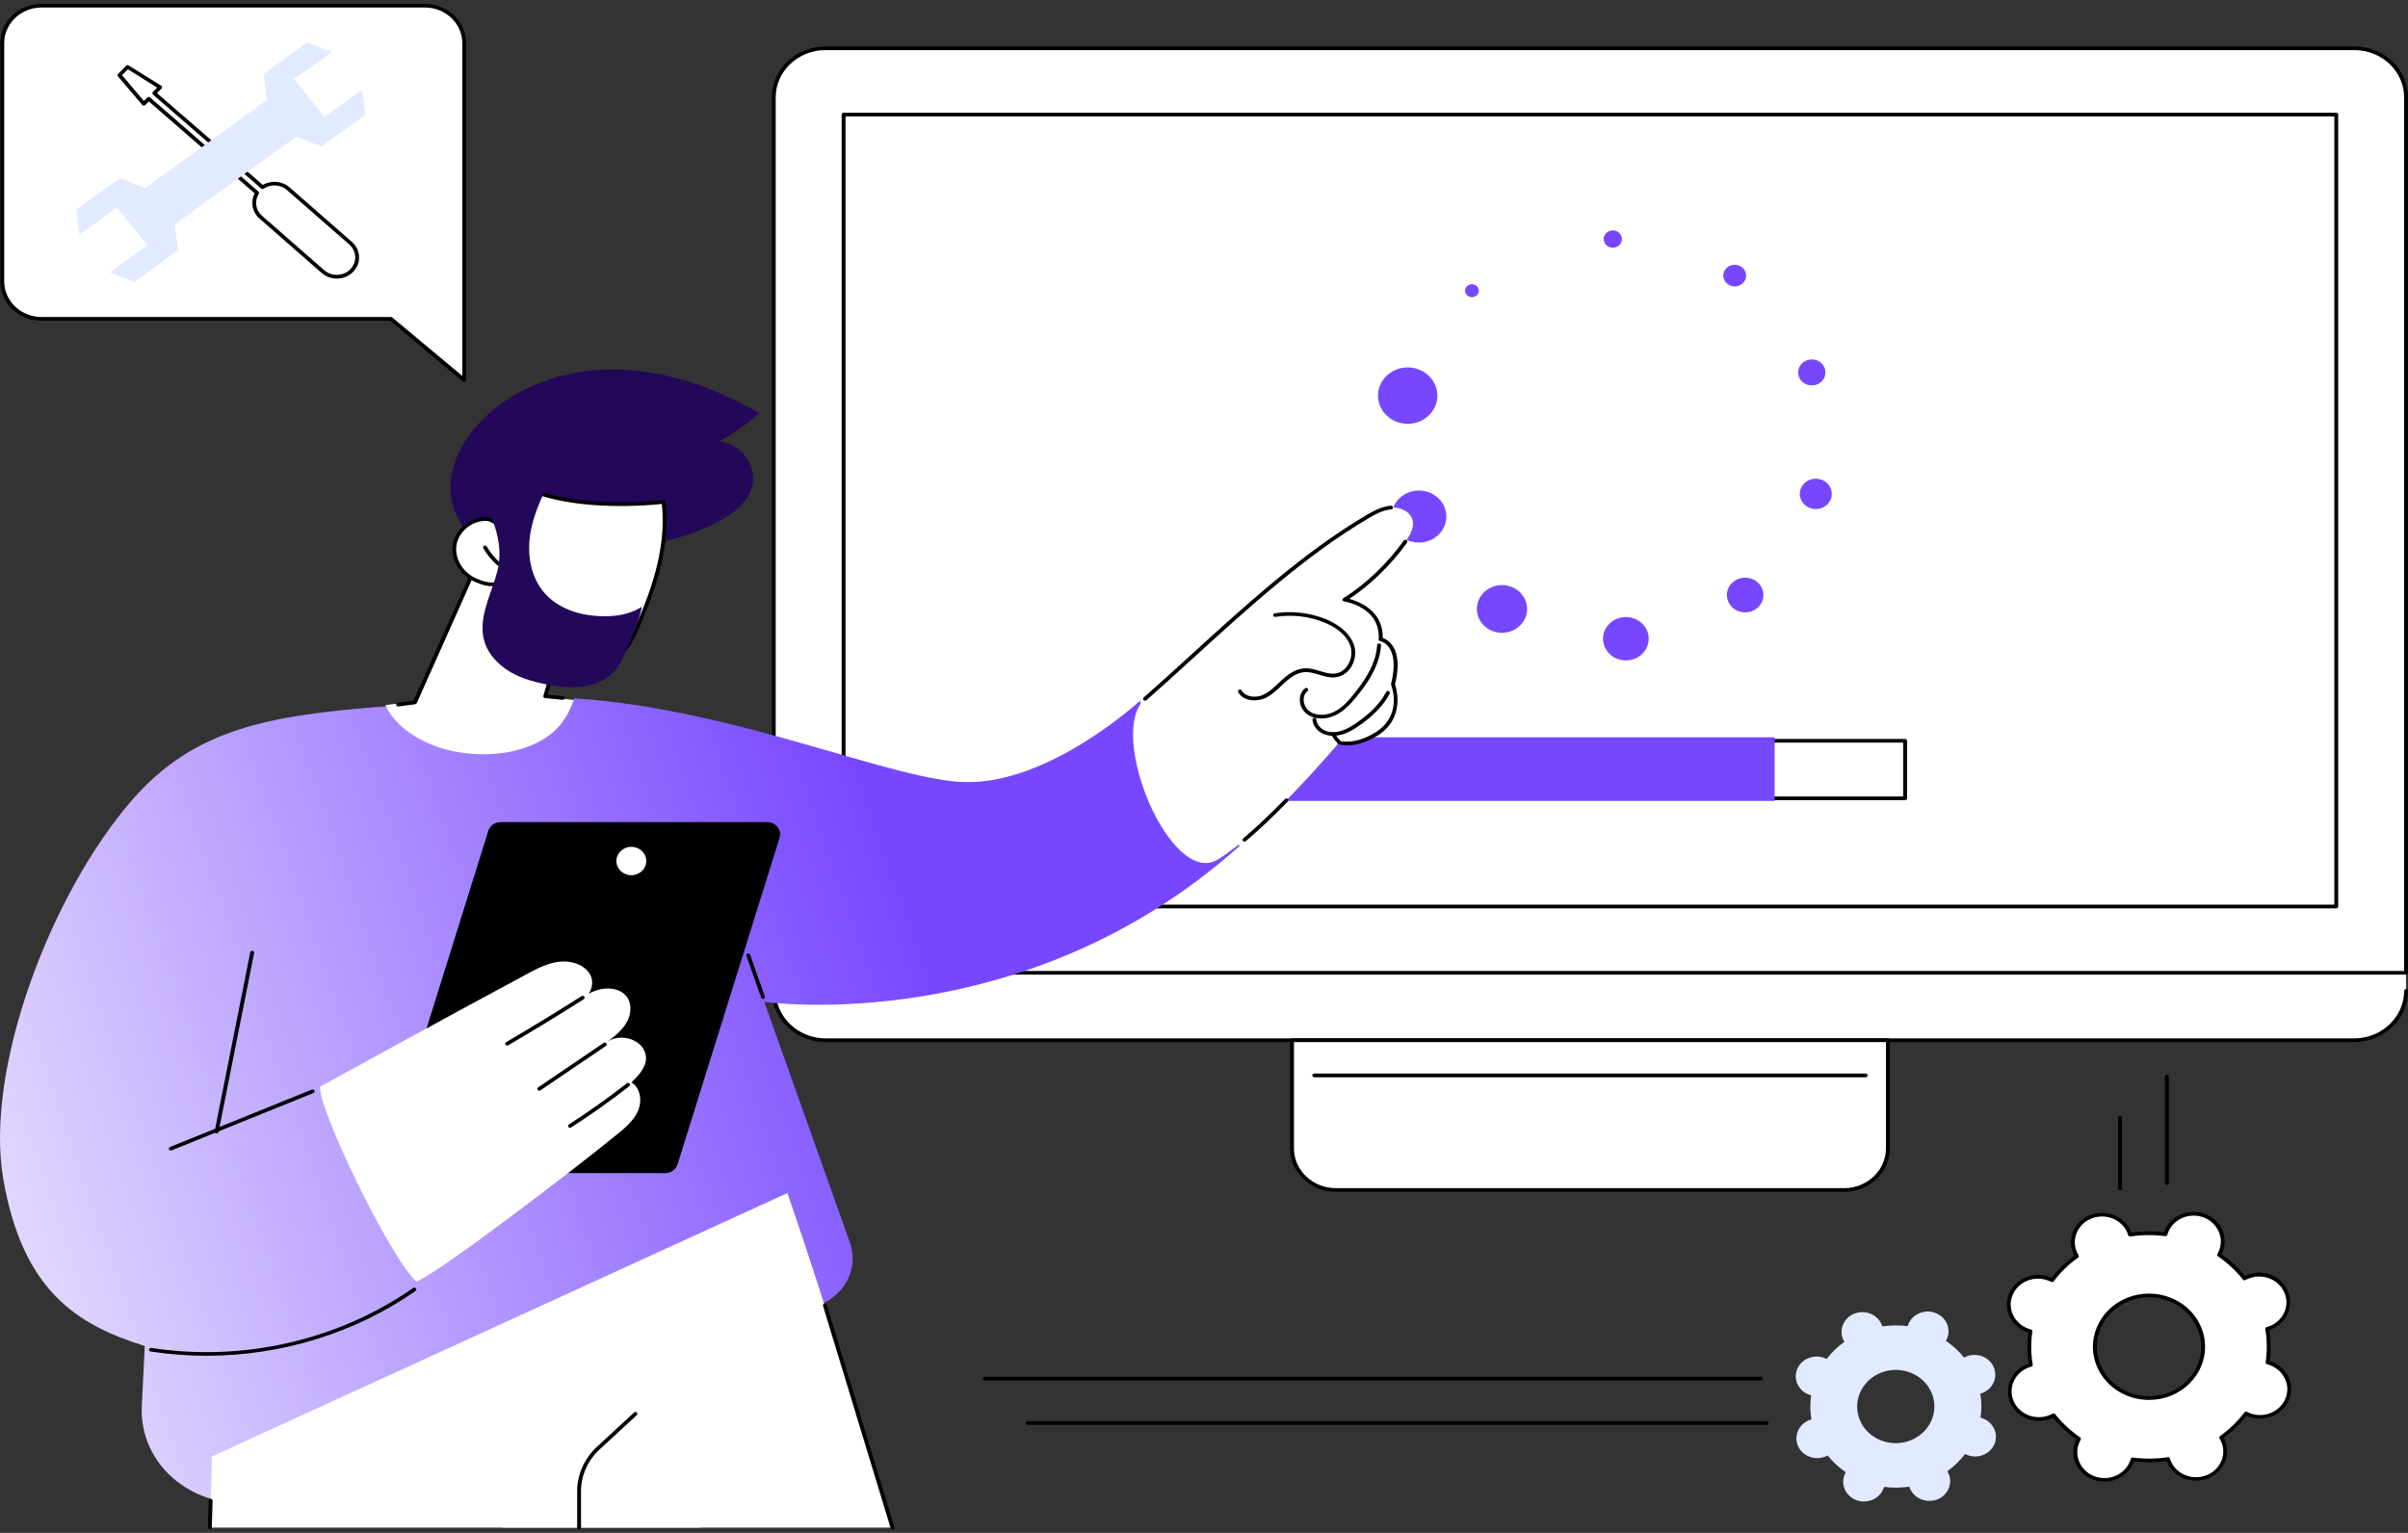 <svg xmlns="http://www.w3.org/2000/svg" width="468" height="298" viewBox="0 0 468 298" fill="none"><rect x="0" y="0" width="468" height="298" fill="#333333" stroke="none"/><path d="M349.459 281.134C350.329 283.079 352.702 283.987 354.767 283.16C354.92 283.095 355.057 283.03 355.21 282.949C356.217 284.214 357.412 285.316 358.726 286.208C358.641 286.337 358.572 286.483 358.521 286.629C357.685 288.591 358.692 290.828 360.757 291.622C362.822 292.416 365.177 291.46 366.013 289.498C366.081 289.353 366.116 289.207 366.167 289.061C367.771 289.271 369.426 289.255 371.082 289.012C371.133 289.158 371.184 289.304 371.252 289.45C372.123 291.395 374.495 292.303 376.56 291.476C378.608 290.649 379.564 288.396 378.693 286.435C378.625 286.289 378.557 286.159 378.471 286.013C379.803 285.057 380.963 283.922 381.919 282.674C382.055 282.755 382.209 282.82 382.362 282.868C384.427 283.663 386.783 282.706 387.619 280.745C388.455 278.783 387.448 276.546 385.383 275.752C385.23 275.687 385.076 275.655 384.922 275.606C385.144 274.082 385.144 272.51 384.871 270.937C385.025 270.889 385.178 270.84 385.332 270.775C387.38 269.948 388.336 267.695 387.465 265.734C386.595 263.788 384.223 262.881 382.158 263.707C382.004 263.772 381.868 263.837 381.714 263.918C380.707 262.654 379.512 261.551 378.198 260.66C378.284 260.53 378.352 260.384 378.403 260.238C379.239 258.277 378.232 256.04 376.167 255.246C374.102 254.451 371.747 255.408 370.911 257.369C370.843 257.515 370.809 257.661 370.758 257.807C369.153 257.596 367.498 257.612 365.842 257.855C365.791 257.71 365.74 257.564 365.672 257.418C364.801 255.472 362.429 254.565 360.364 255.391C358.316 256.218 357.361 258.471 358.231 260.433C358.299 260.579 358.368 260.708 358.453 260.854C357.122 261.811 355.961 262.946 355.006 264.194C354.869 264.113 354.715 264.048 354.562 263.999C352.497 263.205 350.142 264.161 349.306 266.123C348.469 268.084 349.476 270.321 351.541 271.116C351.695 271.18 351.848 271.213 352.002 271.262C351.78 272.785 351.78 274.358 352.053 275.93C351.9 275.979 351.746 276.027 351.592 276.092C349.544 276.935 348.589 279.189 349.459 281.134ZM361.542 276.238C359.921 272.623 361.678 268.441 365.501 266.885C369.307 265.345 373.727 267.014 375.348 270.629C376.97 274.244 375.212 278.427 371.389 279.983C367.566 281.539 363.163 279.853 361.542 276.238Z" fill="#E2EAFF"/><path d="M391.066 272.607C392.295 275.33 395.623 276.611 398.49 275.444C398.712 275.363 398.899 275.249 399.104 275.152C400.521 276.919 402.176 278.459 404.036 279.724C403.934 279.918 403.832 280.113 403.729 280.307C402.569 283.063 403.968 286.192 406.869 287.294C409.77 288.396 413.064 287.067 414.242 284.311C414.327 284.1 414.395 283.906 414.464 283.695C416.716 283.987 419.037 283.971 421.358 283.614C421.427 283.825 421.495 284.036 421.58 284.23C422.809 286.953 426.137 288.234 429.004 287.067C431.888 285.9 433.219 282.739 431.991 280.015C431.905 279.805 431.786 279.626 431.683 279.432C433.561 278.086 435.165 276.514 436.513 274.747C436.718 274.844 436.923 274.941 437.127 275.022C440.029 276.125 443.322 274.796 444.5 272.04C445.66 269.284 444.261 266.155 441.36 265.053C441.138 264.972 440.933 264.907 440.711 264.858C441.036 262.719 441.018 260.514 440.643 258.309C440.865 258.245 441.087 258.18 441.292 258.099C444.176 256.931 445.507 253.77 444.278 251.047C443.049 248.324 439.721 247.043 436.854 248.21C436.632 248.291 436.445 248.405 436.24 248.502C434.823 246.735 433.168 245.195 431.308 243.931C431.41 243.736 431.513 243.542 431.615 243.347C432.776 240.591 431.376 237.463 428.475 236.36C425.574 235.258 422.28 236.587 421.102 239.343C421.017 239.554 420.949 239.748 420.881 239.959C418.628 239.667 416.307 239.683 413.986 240.04C413.918 239.829 413.849 239.619 413.764 239.424C412.535 236.701 409.207 235.42 406.34 236.587C403.456 237.754 402.125 240.915 403.354 243.639C403.439 243.85 403.558 244.028 403.661 244.222C401.784 245.568 400.179 247.14 398.831 248.907C398.626 248.81 398.422 248.713 398.217 248.632C395.316 247.529 392.022 248.859 390.844 251.614C389.684 254.37 391.083 257.499 393.984 258.601C394.206 258.682 394.411 258.747 394.633 258.796C394.309 260.936 394.326 263.14 394.701 265.345C394.479 265.41 394.257 265.474 394.053 265.556C391.186 266.723 389.837 269.868 391.066 272.607ZM407.996 265.734C405.709 260.66 408.2 254.792 413.542 252.636C418.884 250.463 425.062 252.83 427.349 257.888C429.635 262.946 427.144 268.83 421.802 270.986C416.46 273.158 410.282 270.808 407.996 265.734Z" fill="white"/><path d="M408.985 288.039C408.235 288.039 407.484 287.909 406.75 287.634C405.248 287.066 404.088 285.98 403.439 284.57C402.808 283.16 402.79 281.603 403.388 280.177C403.439 280.063 403.49 279.95 403.558 279.82C401.852 278.621 400.316 277.194 399.019 275.606C398.899 275.67 398.78 275.719 398.661 275.768C395.606 277.016 392.039 275.654 390.742 272.753C390.11 271.342 390.093 269.786 390.691 268.359C391.288 266.933 392.448 265.831 393.916 265.215C394.036 265.166 394.155 265.117 394.292 265.085C393.984 263.075 393.95 261.049 394.223 259.055C394.087 259.022 393.967 258.974 393.848 258.925C392.346 258.358 391.186 257.271 390.537 255.861C389.889 254.451 389.889 252.895 390.486 251.468C391.732 248.534 395.247 247.107 398.336 248.275C398.456 248.323 398.575 248.372 398.712 248.437C399.975 246.816 401.476 245.357 403.166 244.125C403.098 244.011 403.046 243.898 402.995 243.784C402.364 242.374 402.347 240.818 402.944 239.391C403.541 237.965 404.702 236.862 406.17 236.246C409.241 234.998 412.791 236.36 414.088 239.262C414.139 239.375 414.191 239.488 414.225 239.618C416.341 239.326 418.474 239.294 420.59 239.553C420.625 239.424 420.676 239.31 420.727 239.197C421.973 236.263 425.488 234.836 428.577 236.003C430.079 236.571 431.24 237.657 431.888 239.067C432.52 240.477 432.537 242.034 431.939 243.46C431.888 243.574 431.837 243.687 431.769 243.817C433.475 245.016 435.011 246.443 436.308 248.031C436.428 247.967 436.547 247.918 436.667 247.869C439.721 246.621 443.288 247.983 444.585 250.884C445.217 252.295 445.234 253.851 444.636 255.278C444.039 256.704 442.879 257.806 441.411 258.422C441.292 258.471 441.172 258.52 441.036 258.552C441.343 260.562 441.377 262.589 441.104 264.582C441.24 264.615 441.36 264.663 441.479 264.712C442.981 265.279 444.142 266.366 444.79 267.776C445.422 269.186 445.439 270.742 444.841 272.169C443.595 275.103 440.08 276.53 436.991 275.362C436.871 275.314 436.752 275.265 436.615 275.2C435.353 276.821 433.851 278.28 432.161 279.512C432.229 279.626 432.281 279.739 432.332 279.853C432.963 281.263 432.98 282.819 432.383 284.246C431.786 285.672 430.625 286.775 429.158 287.391C426.103 288.639 422.536 287.277 421.239 284.376C421.188 284.262 421.137 284.149 421.102 284.019C418.986 284.311 416.853 284.343 414.737 284.084C414.703 284.213 414.651 284.327 414.6 284.44C413.662 286.677 411.375 288.039 408.985 288.039ZM399.121 274.779C399.241 274.779 399.343 274.827 399.428 274.925C400.794 276.643 402.432 278.167 404.275 279.431C404.429 279.545 404.48 279.739 404.378 279.901C404.258 280.112 404.173 280.274 404.105 280.453C403.576 281.701 403.593 283.062 404.156 284.294C404.702 285.526 405.743 286.483 407.04 286.985C409.753 288.023 412.825 286.758 413.918 284.197C413.986 284.019 414.054 283.841 414.122 283.614C414.174 283.435 414.344 283.322 414.532 283.354C416.785 283.646 419.072 283.63 421.307 283.289C421.495 283.257 421.683 283.37 421.734 283.549C421.802 283.776 421.87 283.954 421.939 284.132C423.082 286.677 426.188 287.861 428.884 286.775C430.181 286.256 431.188 285.267 431.717 284.035C432.247 282.787 432.229 281.425 431.666 280.193C431.598 280.031 431.496 279.853 431.376 279.642C431.274 279.48 431.325 279.285 431.479 279.172C433.305 277.875 434.892 276.319 436.223 274.568C436.342 274.422 436.547 274.374 436.701 274.471C436.923 274.584 437.093 274.665 437.281 274.73C439.995 275.768 443.066 274.503 444.159 271.942C444.688 270.694 444.671 269.332 444.107 268.1C443.561 266.868 442.52 265.912 441.223 265.409C441.036 265.344 440.848 265.279 440.609 265.215C440.421 265.166 440.302 265.004 440.336 264.826C440.643 262.686 440.626 260.53 440.268 258.39C440.233 258.212 440.353 258.033 440.541 257.985C440.78 257.92 440.967 257.855 441.155 257.79C442.452 257.271 443.459 256.283 443.988 255.051C444.517 253.802 444.5 252.441 443.937 251.209C442.793 248.664 439.687 247.48 436.991 248.566C436.803 248.631 436.632 248.728 436.411 248.842C436.24 248.939 436.035 248.891 435.916 248.745C434.55 247.026 432.912 245.503 431.069 244.238C430.915 244.125 430.864 243.93 430.967 243.768C431.086 243.574 431.171 243.395 431.24 243.217C431.769 241.969 431.752 240.607 431.188 239.375C430.625 238.143 429.601 237.187 428.304 236.684C425.591 235.647 422.519 236.911 421.427 239.472C421.358 239.651 421.29 239.829 421.222 240.056C421.171 240.234 421 240.348 420.812 240.315C418.56 240.023 416.273 240.04 414.037 240.38C413.849 240.412 413.662 240.299 413.61 240.121C413.542 239.91 413.474 239.715 413.406 239.537C412.262 236.992 409.156 235.809 406.46 236.895C405.163 237.414 404.156 238.402 403.627 239.634C403.098 240.883 403.115 242.244 403.678 243.476C403.746 243.638 403.849 243.817 403.968 244.027C404.07 244.19 404.019 244.384 403.866 244.498C402.04 245.794 400.452 247.351 399.121 249.101C399.002 249.247 398.797 249.296 398.626 249.199C398.422 249.085 398.234 249.004 398.046 248.939C395.333 247.902 392.261 249.166 391.168 251.727C390.639 252.976 390.657 254.337 391.22 255.569C391.766 256.801 392.807 257.758 394.104 258.26C394.292 258.325 394.479 258.39 394.718 258.455C394.906 258.503 395.025 258.666 394.991 258.844C394.684 260.984 394.701 263.14 395.06 265.279C395.094 265.458 394.974 265.636 394.787 265.685C394.548 265.75 394.36 265.814 394.172 265.879C392.875 266.398 391.868 267.387 391.339 268.619C390.81 269.867 390.827 271.229 391.39 272.461C392.534 275.006 395.64 276.189 398.336 275.103C398.507 275.038 398.695 274.941 398.917 274.827C398.985 274.795 399.053 274.779 399.121 274.779ZM417.672 272.153C413.44 272.153 409.412 269.802 407.637 265.879C406.494 263.334 406.46 260.53 407.552 257.969C408.644 255.407 410.709 253.397 413.389 252.311C418.918 250.074 425.335 252.506 427.69 257.758C428.833 260.303 428.867 263.107 427.775 265.669C426.683 268.23 424.618 270.24 421.939 271.326C420.556 271.893 419.106 272.153 417.672 272.153ZM417.655 252.198C416.324 252.198 414.976 252.441 413.679 252.976C411.187 253.981 409.259 255.861 408.252 258.244C407.245 260.627 407.279 263.253 408.337 265.604C410.538 270.483 416.495 272.753 421.648 270.678C424.14 269.673 426.069 267.792 427.076 265.409C428.082 263.026 428.048 260.4 426.99 258.05C425.352 254.386 421.597 252.198 417.655 252.198Z" fill="black"/><path d="M421.137 230.379C420.932 230.379 420.761 230.216 420.761 230.022V209.305C420.761 209.11 420.932 208.948 421.137 208.948C421.341 208.948 421.512 209.11 421.512 209.305V230.022C421.512 230.216 421.341 230.379 421.137 230.379Z" fill="black"/><path d="M412.04 231.416C411.836 231.416 411.665 231.254 411.665 231.059V217.248C411.665 217.053 411.836 216.891 412.04 216.891C412.245 216.891 412.416 217.053 412.416 217.248V231.059C412.416 231.254 412.245 231.416 412.04 231.416Z" fill="black"/><path d="M342.24 268.36H191.376C191.171 268.36 191.001 268.197 191.001 268.003C191.001 267.809 191.171 267.646 191.376 267.646H342.24C342.445 267.646 342.616 267.809 342.616 268.003C342.616 268.197 342.445 268.36 342.24 268.36Z" fill="black"/><path d="M343.332 277H199.739C199.534 277 199.363 276.838 199.363 276.643C199.363 276.449 199.534 276.287 199.739 276.287H343.332C343.537 276.287 343.708 276.449 343.708 276.643C343.708 276.838 343.537 277 343.332 277Z" fill="black"/><path d="M90.209 73.87L75.959 61.988H8.104C3.871 61.988 0.441 58.73 0.441 54.709V8.38C0.441 4.359 3.871 1.101 8.104 1.101H82.546C86.778 1.101 90.209 4.359 90.209 8.38V73.87Z" fill="white"/><path d="M90.209 74.227C90.123 74.227 90.038 74.195 89.953 74.146L75.822 62.345H8.104C3.667 62.345 0.066 58.924 0.066 54.71V8.38C0.066 4.165 3.667 0.745 8.104 0.745H82.546C86.983 0.745 90.584 4.165 90.584 8.38V73.871C90.584 74.016 90.499 74.146 90.362 74.195C90.311 74.227 90.26 74.227 90.209 74.227ZM8.104 1.458C4.093 1.458 0.817 4.554 0.817 8.38V54.71C0.817 58.519 4.076 61.632 8.104 61.632H75.976C76.061 61.632 76.163 61.664 76.231 61.712L89.85 73.076V8.38C89.85 4.57 86.591 1.458 82.563 1.458H8.104Z" fill="black"/><path d="M65.463 54.158C64.354 54.158 63.312 53.769 62.51 53.056L50.411 42.47C48.994 41.222 48.636 39.196 49.506 37.591L28.924 19.711L28.225 20.424C28.157 20.505 28.037 20.537 27.935 20.537C27.832 20.537 27.73 20.489 27.662 20.408L22.934 14.848C22.815 14.702 22.832 14.507 22.951 14.377L24.521 12.773C24.641 12.643 24.846 12.627 24.999 12.724L31.331 16.663C31.416 16.728 31.484 16.809 31.501 16.922C31.518 17.02 31.484 17.133 31.399 17.214L30.512 18.106L51.076 35.954C52.732 34.997 54.882 35.175 56.315 36.456L68.415 47.042C70.156 48.598 70.258 51.208 68.62 52.861C67.835 53.656 66.76 54.126 65.599 54.158C65.548 54.158 65.514 54.158 65.463 54.158ZM28.907 18.852C28.993 18.852 29.095 18.884 29.163 18.949L50.223 37.234C50.359 37.348 50.377 37.542 50.291 37.688C49.421 39.066 49.677 40.849 50.906 41.935L63.005 52.521C63.705 53.137 64.609 53.461 65.582 53.429C66.538 53.396 67.425 53.023 68.074 52.359C69.422 50.981 69.354 48.825 67.903 47.544L55.786 36.959C54.541 35.856 52.629 35.743 51.247 36.683C51.11 36.78 50.906 36.764 50.769 36.651L29.727 18.381C29.658 18.317 29.607 18.219 29.607 18.138C29.607 18.041 29.641 17.944 29.709 17.879L30.546 17.036L24.863 13.47L23.719 14.62L27.969 19.63L28.617 18.965C28.703 18.9 28.805 18.852 28.907 18.852Z" fill="black"/><path d="M57.169 15.399L64.473 10.114L59.746 8.234L51.196 14.426L51.878 19.435L28.242 36.553L23.327 34.608L14.794 40.784L15.442 45.615L22.747 40.331L28.651 47.674L21.33 52.959L26.074 54.839L34.607 48.663L33.942 43.638L57.561 26.535L62.476 28.481L71.026 22.288L70.361 17.457L63.056 22.742L57.169 15.399Z" fill="#E2EAFF"/><path d="M463.256 186.988H162.774L150.384 188.657V192.921C150.384 198.059 154.906 202.225 160.487 202.225H457.521C463.102 202.225 467.625 198.059 467.625 192.921V189.516L463.256 186.988Z" fill="white"/><path d="M467.625 189.11H150.384V18.932C150.384 13.664 154.889 9.384 160.435 9.384H457.573C463.119 9.384 467.625 13.664 467.625 18.932V189.11Z" fill="white"/><path d="M467.624 189.467H150.384C150.179 189.467 150.008 189.305 150.008 189.111V18.933C150.008 13.47 154.684 9.028 160.435 9.028H457.573C463.324 9.028 468 13.47 468 18.933V189.111C468 189.305 467.829 189.467 467.624 189.467ZM150.759 188.754H467.249V18.933C467.249 13.875 462.914 9.741 457.573 9.741H160.435C155.111 9.741 150.759 13.859 150.759 18.933V188.754Z" fill="black"/><path d="M454.062 176.226L454.062 22.275L163.956 22.275L163.956 176.226L454.062 176.226Z" fill="white"/><path d="M454.057 176.597H163.951C163.746 176.597 163.576 176.435 163.576 176.24V22.272C163.576 22.078 163.746 21.916 163.951 21.916H454.057C454.262 21.916 454.432 22.078 454.432 22.272V176.224C454.432 176.435 454.262 176.597 454.057 176.597ZM164.327 175.867H453.682V22.629H164.327V175.867Z" fill="black"/><path d="M457.521 202.582H160.487C154.718 202.582 150.008 198.124 150.008 192.629C150.008 192.434 150.179 192.272 150.384 192.272C150.588 192.272 150.759 192.434 150.759 192.629C150.759 197.719 155.128 201.869 160.487 201.869H457.521C462.88 201.869 467.249 197.719 467.249 192.629C467.249 192.434 467.42 192.272 467.625 192.272C467.829 192.272 468 192.434 468 192.629C468 198.108 463.307 202.582 457.521 202.582Z" fill="black"/><path d="M358.402 231.339H259.623C254.913 231.339 251.107 227.724 251.107 223.25V202.225H366.918V223.25C366.918 227.708 363.095 231.339 358.402 231.339Z" fill="white"/><path d="M358.402 231.696H259.623C254.725 231.696 250.732 227.903 250.732 223.251V202.226C250.732 202.031 250.903 201.869 251.107 201.869H366.918C367.122 201.869 367.293 202.031 367.293 202.226V223.251C367.293 227.903 363.3 231.696 358.402 231.696ZM251.483 202.582V223.251C251.483 227.514 255.135 230.983 259.623 230.983H358.402C362.89 230.983 366.542 227.514 366.542 223.251V202.582H251.483Z" fill="black"/><path d="M362.6 209.422H255.425C255.22 209.422 255.05 209.26 255.05 209.066C255.05 208.871 255.22 208.709 255.425 208.709H362.6C362.805 208.709 362.975 208.871 362.975 209.066C362.975 209.26 362.805 209.422 362.6 209.422Z" fill="black"/><path d="M314.137 48.026C315.043 47.67 315.473 46.684 315.098 45.824C314.723 44.964 313.685 44.555 312.779 44.911C311.873 45.268 311.443 46.254 311.818 47.114C312.193 47.974 313.232 48.382 314.137 48.026Z" fill="#7747FF"/><path d="M338.626 55.146C339.538 54.369 339.614 53.036 338.795 52.17C337.977 51.304 336.574 51.233 335.662 52.01C334.751 52.787 334.675 54.12 335.493 54.986C336.312 55.852 337.714 55.923 338.626 55.146Z" fill="#7747FF"/><path d="M354.119 74.08C355.093 73.034 354.99 71.436 353.889 70.51C352.788 69.585 351.106 69.683 350.132 70.728C349.157 71.774 349.26 73.372 350.361 74.297C351.462 75.223 353.145 75.125 354.119 74.08Z" fill="#7747FF"/><path d="M354.072 98.748C355.662 98.136 356.429 96.416 355.785 94.906C355.141 93.396 353.33 92.667 351.74 93.278C350.15 93.89 349.383 95.61 350.027 97.12C350.671 98.631 352.482 99.359 354.072 98.748Z" fill="#7747FF"/><path d="M339.723 119.007C341.66 118.719 342.984 116.995 342.681 115.155C342.378 113.315 340.562 112.057 338.625 112.345C336.688 112.633 335.364 114.357 335.667 116.197C335.97 118.037 337.786 119.295 339.723 119.007Z" fill="#7747FF"/><path d="M319.308 126.975C320.937 125.236 320.773 122.572 318.943 121.025C317.112 119.477 314.308 119.633 312.678 121.371C311.049 123.11 311.213 125.774 313.043 127.322C314.874 128.869 317.678 128.714 319.308 126.975Z" fill="#7747FF"/><path d="M293.013 122.9C295.64 122.324 297.278 119.835 296.671 117.34C296.065 114.845 293.444 113.289 290.818 113.865C288.191 114.441 286.553 116.93 287.159 119.425C287.766 121.92 290.386 123.476 293.013 122.9Z" fill="#7747FF"/><path d="M280.922 101.715C281.675 99.014 279.982 96.246 277.139 95.53C274.297 94.814 271.382 96.423 270.628 99.123C269.875 101.823 271.568 104.592 274.411 105.308C277.253 106.023 280.168 104.414 280.922 101.715Z" fill="#7747FF"/><path d="M276.673 81.54C279.365 79.922 280.166 76.537 278.462 73.98C276.758 71.423 273.195 70.662 270.503 72.28C267.811 73.899 267.01 77.284 268.714 79.841C270.417 82.398 273.981 83.159 276.673 81.54Z" fill="#7747FF"/><path d="M287.066 55.666C287.561 56.184 287.509 56.978 286.963 57.448C286.417 57.918 285.581 57.87 285.086 57.351C284.591 56.832 284.642 56.038 285.188 55.568C285.734 55.115 286.571 55.147 287.066 55.666Z" fill="#7747FF"/><path d="M370.263 144.012H248.274V155.198H370.263V144.012Z" fill="white"/><path d="M370.263 155.555H248.274C248.07 155.555 247.899 155.392 247.899 155.198V144.013C247.899 143.818 248.07 143.656 248.274 143.656H370.263C370.467 143.656 370.638 143.818 370.638 144.013V155.198C370.638 155.392 370.467 155.555 370.263 155.555ZM248.65 154.841H369.887V144.369H248.65V154.841Z" fill="black"/><path d="M344.902 143.332H247.745V155.701H344.902V143.332Z" fill="#7747FF"/><path d="M138.42 102.012C141.919 100.358 145.469 97.894 146.254 94.263C147.073 90.421 143.916 86.239 139.82 85.769C142.601 84.229 145.195 82.413 147.568 80.338C138.693 75.167 128.505 71.601 118.095 71.828C107.684 72.055 97.103 76.48 91.198 84.634C88.741 88.022 87.137 92.139 87.615 96.225C88.127 100.52 90.891 104.297 94.168 107.296C98.434 111.203 103.947 114.17 109.852 114.364C113.845 114.494 117.975 113.181 120.962 110.636C121.713 109.987 122.412 109.258 122.975 108.463C123.385 107.88 123.743 106.599 124.307 106.194C124.972 105.724 126.593 105.773 127.43 105.61C128.607 105.383 129.768 105.108 130.928 104.784C133.522 104.07 136.014 103.146 138.42 102.012Z" fill="#230759"/><path d="M130.126 97.78C129.955 97.78 129.802 97.683 129.768 97.521C129.717 97.326 129.836 97.132 130.024 97.083C133.01 96.305 135.792 94.814 138.028 92.771C138.181 92.642 138.42 92.642 138.557 92.788C138.693 92.933 138.693 93.16 138.54 93.29C136.202 95.414 133.318 96.954 130.211 97.764C130.194 97.764 130.16 97.78 130.126 97.78Z" fill="#230759"/><path d="M111.592 136.086L105.773 135.487L111.609 116.439C111.609 116.439 112.309 89.27 93.673 106.453L80.43 136.411L74.952 137.059C74.952 137.059 77.17 149.022 92.803 148.99C106.08 148.957 111.814 144.71 111.592 136.086Z" fill="white"/><path d="M77.375 137.335C77.187 137.335 77.034 137.205 76.999 137.027C76.965 136.832 77.119 136.654 77.324 136.621L80.362 136.232L92.751 108.447C92.769 108.399 92.803 108.366 92.837 108.334C98.332 103.146 102.82 101.185 106.131 102.482C111.848 104.735 111.934 115.791 111.934 116.261C111.934 116.293 111.934 116.326 111.917 116.358L106.438 135.049L109.425 135.324C109.63 135.341 109.783 135.519 109.766 135.713C109.749 135.908 109.562 136.054 109.357 136.038L105.926 135.713C105.824 135.697 105.722 135.649 105.653 135.568C105.585 135.487 105.568 135.373 105.602 135.276L111.2 116.228C111.183 115.434 110.944 105.173 105.858 103.163C102.855 101.979 98.673 103.876 93.434 108.804L80.993 136.702C80.942 136.816 80.822 136.897 80.703 136.913L77.443 137.335C77.409 137.335 77.392 137.335 77.375 137.335Z" fill="black"/><path d="M128.966 97.586C128.966 97.586 113.982 99.467 103.674 95.463C100.67 97.748 98.793 100.537 97.786 103.746C97.786 103.746 96.779 100.747 94.1 100.893C91.198 101.055 88.639 103.406 88.331 106.145C88.024 108.885 89.833 111.673 92.478 112.808C93.98 113.456 95.431 113.894 97.257 113.375C98.486 116.666 96.984 127.381 111.541 129.148C120.484 130.234 122.293 125.76 124.546 120.313C126.815 114.883 130.092 106.421 128.966 97.586Z" fill="white"/><path d="M114.084 129.667C113.299 129.667 112.446 129.619 111.524 129.505C99.322 128.014 98.127 120.411 97.41 115.872C97.291 115.078 97.172 114.364 97.018 113.813C95.141 114.235 93.622 113.684 92.342 113.132C89.492 111.9 87.649 108.95 87.973 106.113C88.297 103.212 91.045 100.715 94.083 100.553C96.028 100.456 97.172 101.834 97.735 102.774C98.861 99.775 100.773 97.23 103.452 95.187C103.554 95.106 103.708 95.09 103.827 95.139C113.913 99.062 128.778 97.246 128.914 97.23C129.017 97.214 129.119 97.246 129.188 97.295C129.273 97.359 129.324 97.441 129.324 97.538C130.519 106.875 126.713 116.034 124.887 120.443L124.853 120.524C122.856 125.404 121.098 129.667 114.084 129.667ZM97.274 113.019C97.428 113.019 97.581 113.116 97.632 113.262C97.871 113.894 98.008 114.753 98.161 115.759C98.844 120.103 99.987 127.381 111.609 128.792C120.211 129.845 121.969 125.615 124.17 120.265L124.204 120.184C125.979 115.888 129.648 107.021 128.624 97.975C126.235 98.235 113.077 99.418 103.725 95.868C100.977 98.008 99.151 100.618 98.127 103.844C98.076 103.99 97.94 104.103 97.769 104.103C97.598 104.103 97.462 104.006 97.41 103.86C97.376 103.746 96.455 101.137 94.1 101.266C91.403 101.412 88.98 103.617 88.69 106.194C88.4 108.739 90.055 111.382 92.632 112.484C94.219 113.165 95.533 113.489 97.154 113.035C97.206 113.019 97.24 113.019 97.274 113.019Z" fill="black"/><path d="M96.882 109.971C96.796 109.971 96.694 109.939 96.626 109.874C95.55 108.918 94.646 107.815 93.929 106.583C93.827 106.405 93.895 106.194 94.083 106.097C94.27 106 94.492 106.065 94.595 106.243C95.26 107.41 96.131 108.447 97.138 109.355C97.291 109.485 97.291 109.712 97.154 109.858C97.086 109.939 96.984 109.971 96.882 109.971Z" fill="black"/><path d="M114.442 119.584C111.234 119.146 108.111 117.785 105.995 115.467C103.128 112.338 102.394 107.815 103.076 103.714C103.435 101.509 104.169 99.37 105.039 97.311C105.585 96.014 106.95 93.89 105.926 92.464C104.083 89.903 95.653 95.349 93.775 96.614C96.062 101.299 97.957 106.097 96.642 111.122C95.448 115.645 92.803 120.233 94.151 124.723C94.919 127.252 96.916 129.327 99.271 130.688C101.643 132.05 104.356 132.747 107.087 133.201C110.449 133.752 114.101 133.882 117.088 132.293C119.477 131.013 120.535 129.213 121.542 126.798C122.566 124.382 124.324 120.541 124.733 117.963C121.542 119.989 117.634 120.022 114.442 119.584Z" fill="#230759"/><path d="M148.54 194.768C148.54 194.768 199.056 202.063 240.987 164.39C230.969 158.943 224.826 149.2 221.549 136.232C221.549 136.232 204.466 152.053 188.134 152.053C173.969 152.053 143.335 137.788 111.609 135.762C110.978 137.658 110.091 139.506 108.759 141.063C106.2 144.062 102.087 145.715 98.161 146.315C94.39 146.882 90.413 146.688 86.727 145.715C83.416 144.84 80.174 143.235 77.716 140.917C76.59 139.847 75.668 138.631 74.969 137.318C52.049 139.052 37.611 141.695 25.494 155.733C9.879 173.84 -3.126 207.882 0.663 229.378C4.452 250.873 14.862 257.535 28.139 261.669L27.559 273.292C26.911 286.163 40.325 295.484 53.056 291.01L159.087 253.694C164.241 251.878 166.955 246.496 165.18 241.552L148.54 194.768Z" fill="url(#paint0_linear_67_7)"/><path d="M148.284 194.185C148.131 194.185 147.977 194.088 147.926 193.942L145.076 185.837C145.008 185.642 145.11 185.448 145.315 185.383C145.503 185.318 145.725 185.415 145.793 185.61L148.643 193.715C148.711 193.91 148.609 194.104 148.404 194.169C148.37 194.185 148.336 194.185 148.284 194.185Z" fill="black"/><path d="M222.539 135.859C236.601 123.653 249.52 110.003 265.716 100.472C267.15 99.629 268.651 98.802 270.324 98.672C271.996 98.543 273.856 99.304 274.437 100.796C275.017 102.32 274.112 103.957 273.157 105.286C270.17 109.485 265.801 113.813 261.313 116.569C261.313 116.569 268.72 117.655 268.344 124.285C268.344 124.285 272.713 125.031 270.733 133.039C270.733 133.039 273.208 139.312 267.303 142.83C263.054 145.359 260.255 144.354 260.255 144.354C260.255 144.354 246.039 161.245 236.772 167.048C227.522 172.835 214.962 142.441 222.539 135.859Z" fill="white"/><path d="M241.858 163.612C241.755 163.612 241.653 163.579 241.585 163.498C241.448 163.352 241.465 163.126 241.619 162.996C244.025 160.97 246.756 158.392 249.742 155.344C249.879 155.199 250.118 155.199 250.271 155.328C250.425 155.458 250.425 155.685 250.288 155.831C247.285 158.895 244.537 161.472 242.114 163.531C242.045 163.579 241.943 163.612 241.858 163.612Z" fill="black"/><path d="M261.791 144.905C260.767 144.905 260.187 144.694 260.118 144.678C259.931 144.613 259.828 144.402 259.896 144.224C259.965 144.045 260.187 143.948 260.374 144.013C260.391 144.029 263.071 144.905 267.098 142.522C272.679 139.215 270.477 133.411 270.375 133.168C270.341 133.103 270.341 133.022 270.358 132.957C271.348 128.986 270.699 126.927 269.982 125.906C269.232 124.82 268.276 124.641 268.259 124.641C268.071 124.609 267.935 124.447 267.952 124.269C268.31 118.044 261.518 116.974 261.228 116.925C261.074 116.909 260.955 116.796 260.92 116.65C260.886 116.504 260.955 116.358 261.091 116.277C265.272 113.715 269.658 109.533 272.833 105.091C272.952 104.929 273.191 104.881 273.362 104.994C273.532 105.108 273.583 105.335 273.464 105.497C270.426 109.744 266.279 113.78 262.234 116.423C264.214 116.958 268.856 118.773 268.737 124.025C269.18 124.171 269.982 124.56 270.631 125.517C271.774 127.17 271.945 129.699 271.126 133.038C271.416 133.898 273.174 139.782 267.508 143.138C265.067 144.58 263.088 144.905 261.791 144.905Z" fill="black"/><path d="M222.539 136.216C222.436 136.216 222.334 136.183 222.266 136.102C222.129 135.956 222.129 135.729 222.283 135.6C225.235 133.006 228.171 130.315 231.294 127.478C242.182 117.541 253.445 107.28 265.528 100.163C266.996 99.304 268.566 98.445 270.307 98.315C270.512 98.299 270.699 98.445 270.716 98.64C270.733 98.834 270.58 99.013 270.375 99.029C268.805 99.158 267.371 99.92 265.938 100.779C253.923 107.847 242.694 118.092 231.823 127.997C228.717 130.834 225.764 133.525 222.812 136.118C222.727 136.183 222.624 136.216 222.539 136.216Z" fill="black"/><path d="M256.825 139.685C255.801 139.685 254.828 139.409 254.06 138.858C253.207 138.242 252.643 137.205 252.626 136.119C252.592 135.179 252.951 134.368 253.633 133.817C253.787 133.687 254.026 133.703 254.162 133.865C254.299 134.011 254.282 134.238 254.111 134.368C253.616 134.773 253.343 135.373 253.377 136.103C253.411 136.962 253.838 137.805 254.521 138.291C255.92 139.28 257.917 139.053 259.265 138.388C260.801 137.643 262.013 136.313 263.071 135C264.47 133.266 266.194 130.931 267.098 128.257C267.405 127.316 267.593 126.36 267.661 125.42C267.679 125.225 267.849 125.079 268.054 125.079C268.259 125.096 268.412 125.258 268.412 125.452C268.344 126.441 268.139 127.462 267.815 128.451C266.894 131.256 265.119 133.639 263.668 135.422C262.542 136.8 261.279 138.194 259.606 139.02C258.702 139.458 257.729 139.685 256.825 139.685Z" fill="black"/><path d="M243.786 136.151C242.506 136.151 241.243 135.665 240.646 134.562C240.544 134.384 240.629 134.173 240.817 134.076C241.004 133.995 241.226 134.06 241.329 134.238C241.994 135.454 243.888 135.713 245.254 135.178C246.5 134.692 247.524 133.719 248.496 132.795C248.667 132.633 248.838 132.471 249.008 132.309C250.135 131.255 251.671 130.04 253.531 129.926C254.572 129.861 255.579 130.169 256.551 130.461C257.575 130.769 258.531 131.061 259.521 130.931C260.46 130.818 261.313 130.267 261.893 129.375C262.644 128.256 262.849 126.814 262.456 125.614C261.586 122.972 258.753 121.529 257.132 120.913C254.196 119.778 251.005 119.438 247.882 119.924C247.677 119.957 247.489 119.827 247.455 119.632C247.421 119.438 247.558 119.26 247.762 119.227C251.022 118.725 254.35 119.081 257.405 120.265C259.146 120.929 262.183 122.502 263.156 125.42C263.617 126.83 263.378 128.5 262.525 129.78C261.825 130.834 260.784 131.499 259.623 131.661C258.48 131.807 257.388 131.482 256.33 131.158C255.391 130.866 254.504 130.607 253.582 130.656C251.978 130.753 250.578 131.871 249.554 132.828C249.384 132.99 249.213 133.152 249.042 133.314C248.001 134.303 246.943 135.308 245.544 135.859C244.998 136.037 244.4 136.151 243.786 136.151Z" fill="black"/><path d="M259.077 143.04C258.429 143.04 257.814 142.927 257.268 142.7C256.005 142.181 255.135 141.047 255.084 139.879C255.084 139.685 255.237 139.523 255.442 139.506C255.647 139.49 255.818 139.652 255.835 139.847C255.869 140.755 256.569 141.63 257.558 142.052C258.446 142.408 259.555 142.424 260.681 142.084C261.774 141.744 262.781 141.128 263.6 140.56C266.364 138.664 268.276 136.686 269.402 134.53C269.488 134.352 269.726 134.287 269.914 134.368C270.102 134.449 270.17 134.676 270.085 134.854C268.89 137.124 266.928 139.182 264.043 141.144C263.173 141.744 262.115 142.408 260.92 142.781C260.289 142.943 259.675 143.04 259.077 143.04Z" fill="black"/><path d="M260.084 144.402C259.982 144.402 259.896 144.369 259.811 144.305C259.419 143.932 259.094 143.494 258.872 143.008C258.787 142.83 258.872 142.619 259.06 142.538C259.248 142.457 259.47 142.538 259.555 142.716C259.743 143.122 259.999 143.494 260.34 143.802C260.494 143.948 260.494 144.175 260.34 144.305C260.272 144.369 260.187 144.402 260.084 144.402Z" fill="black"/><path d="M129.273 228.065H77.477C75.805 228.065 74.593 226.525 75.071 225.001L94.902 161.521C95.226 160.516 96.199 159.819 97.308 159.819H149.104C150.776 159.819 151.988 161.359 151.51 162.882L131.679 226.363C131.355 227.368 130.382 228.065 129.273 228.065Z" fill="black"/><path d="M122.702 170.145C124.305 170.145 125.604 168.911 125.604 167.389C125.604 165.867 124.305 164.633 122.702 164.633C121.1 164.633 119.801 165.867 119.801 167.389C119.801 168.911 121.1 170.145 122.702 170.145Z" fill="white"/><path d="M122.719 210.411C125.023 208.304 126.423 206.018 124.955 203.781C123.487 201.544 119.801 201.025 117.719 202.76C119.272 201.609 120.859 200.393 121.798 198.756C122.737 197.119 122.873 194.898 121.576 193.488C120.433 192.256 118.487 191.948 116.78 192.304C115.944 192.482 115.159 192.79 114.408 193.163C115.142 192.11 115.347 190.634 114.715 189.5C113.657 187.538 111.063 186.712 108.759 186.955C106.456 187.198 104.373 188.3 102.36 189.386C88.877 196.6 62.237 211.238 62.237 211.238C61.538 214.885 75.583 244.21 80.891 249.122C84.321 248.133 110.091 228.535 119.852 220.592C121.491 219.262 123.18 217.852 123.999 215.955C124.819 214.059 124.511 211.546 122.719 210.411Z" fill="white"/><path d="M98.571 203.246C98.451 203.246 98.315 203.182 98.247 203.084C98.144 202.922 98.195 202.695 98.366 202.598C103.298 199.712 108.23 196.697 113.026 193.65C113.197 193.536 113.436 193.585 113.555 193.747C113.674 193.909 113.623 194.136 113.453 194.25C108.64 197.313 103.708 200.328 98.759 203.214C98.707 203.23 98.639 203.246 98.571 203.246Z" fill="black"/><path d="M104.817 212.033C104.698 212.033 104.578 211.984 104.51 211.887C104.391 211.725 104.425 211.498 104.595 211.384L117.327 202.744C117.497 202.63 117.736 202.663 117.856 202.825C117.975 202.987 117.941 203.214 117.77 203.328L105.039 211.968C104.971 212.016 104.903 212.033 104.817 212.033Z" fill="black"/><path d="M110.79 219.246C110.671 219.246 110.551 219.197 110.483 219.084C110.364 218.922 110.415 218.695 110.585 218.582C114.442 216.101 118.231 213.41 121.832 210.606C121.986 210.476 122.225 210.509 122.361 210.655C122.498 210.8 122.463 211.027 122.31 211.157C118.692 213.978 114.886 216.685 110.995 219.181C110.927 219.23 110.859 219.246 110.79 219.246Z" fill="black"/><path d="M40.12 263.566C36.502 263.566 32.867 263.29 29.266 262.739C29.061 262.707 28.924 262.528 28.959 262.334C28.993 262.139 29.18 262.01 29.385 262.042C47.202 264.798 65.77 260.551 80.31 250.387C80.481 250.273 80.72 250.306 80.839 250.468C80.959 250.63 80.925 250.857 80.754 250.97C68.996 259.173 54.626 263.566 40.12 263.566Z" fill="black"/><path d="M33.191 223.655C33.037 223.655 32.901 223.574 32.85 223.445C32.764 223.266 32.85 223.056 33.054 222.975L60.616 211.822C60.804 211.741 61.026 211.822 61.111 212.016C61.196 212.195 61.111 212.405 60.906 212.486L33.344 223.639C33.276 223.639 33.242 223.655 33.191 223.655Z" fill="black"/><path d="M42.099 220.349C42.082 220.349 42.048 220.349 42.031 220.349C41.826 220.316 41.69 220.122 41.724 219.927L48.636 185.14C48.67 184.945 48.875 184.815 49.079 184.848C49.284 184.88 49.421 185.075 49.387 185.269L42.475 220.057C42.424 220.219 42.27 220.349 42.099 220.349Z" fill="black"/><path d="M97.649 296.976L95.124 283.132L153.029 231.939C153.029 231.939 161.681 256.498 173.474 296.976H97.649Z" fill="white"/><path d="M136.15 296.976H40.802C41.041 288.158 41.195 283.132 41.195 283.132L153.012 231.939L148.54 266.403L136.15 296.976Z" fill="white"/><path d="M112.548 297.333C112.343 297.333 112.173 297.17 112.173 296.976V289.892C112.173 286.666 113.572 283.537 115.995 281.284L123.249 274.589C123.402 274.46 123.641 274.46 123.778 274.589C123.914 274.735 123.914 274.962 123.778 275.092L116.524 281.787C114.238 283.894 112.924 286.844 112.924 289.876V296.96C112.924 297.187 112.753 297.333 112.548 297.333Z" fill="black"/><path d="M173.457 297.332C173.286 297.332 173.15 297.235 173.098 297.073L159.958 253.872C159.906 253.677 160.009 253.483 160.214 253.434C160.418 253.386 160.623 253.483 160.674 253.677L173.815 296.879C173.866 297.073 173.764 297.268 173.559 297.316C173.542 297.332 173.491 297.332 173.457 297.332Z" fill="black"/><path d="M40.785 297.268C40.563 297.268 40.41 297.105 40.41 296.895L40.563 291.74C40.563 291.545 40.751 291.383 40.956 291.399C41.161 291.399 41.331 291.561 41.314 291.772L41.161 296.927C41.161 297.122 40.99 297.268 40.785 297.268Z" fill="black"/><defs><linearGradient id="paint0_linear_67_7" x1="-49.501" y1="247.35" x2="177.096" y2="169.124" gradientUnits="userSpaceOnUse"><stop stop-color="white"/><stop offset="0.987" stop-color="#7747FF"/></linearGradient></defs></svg>